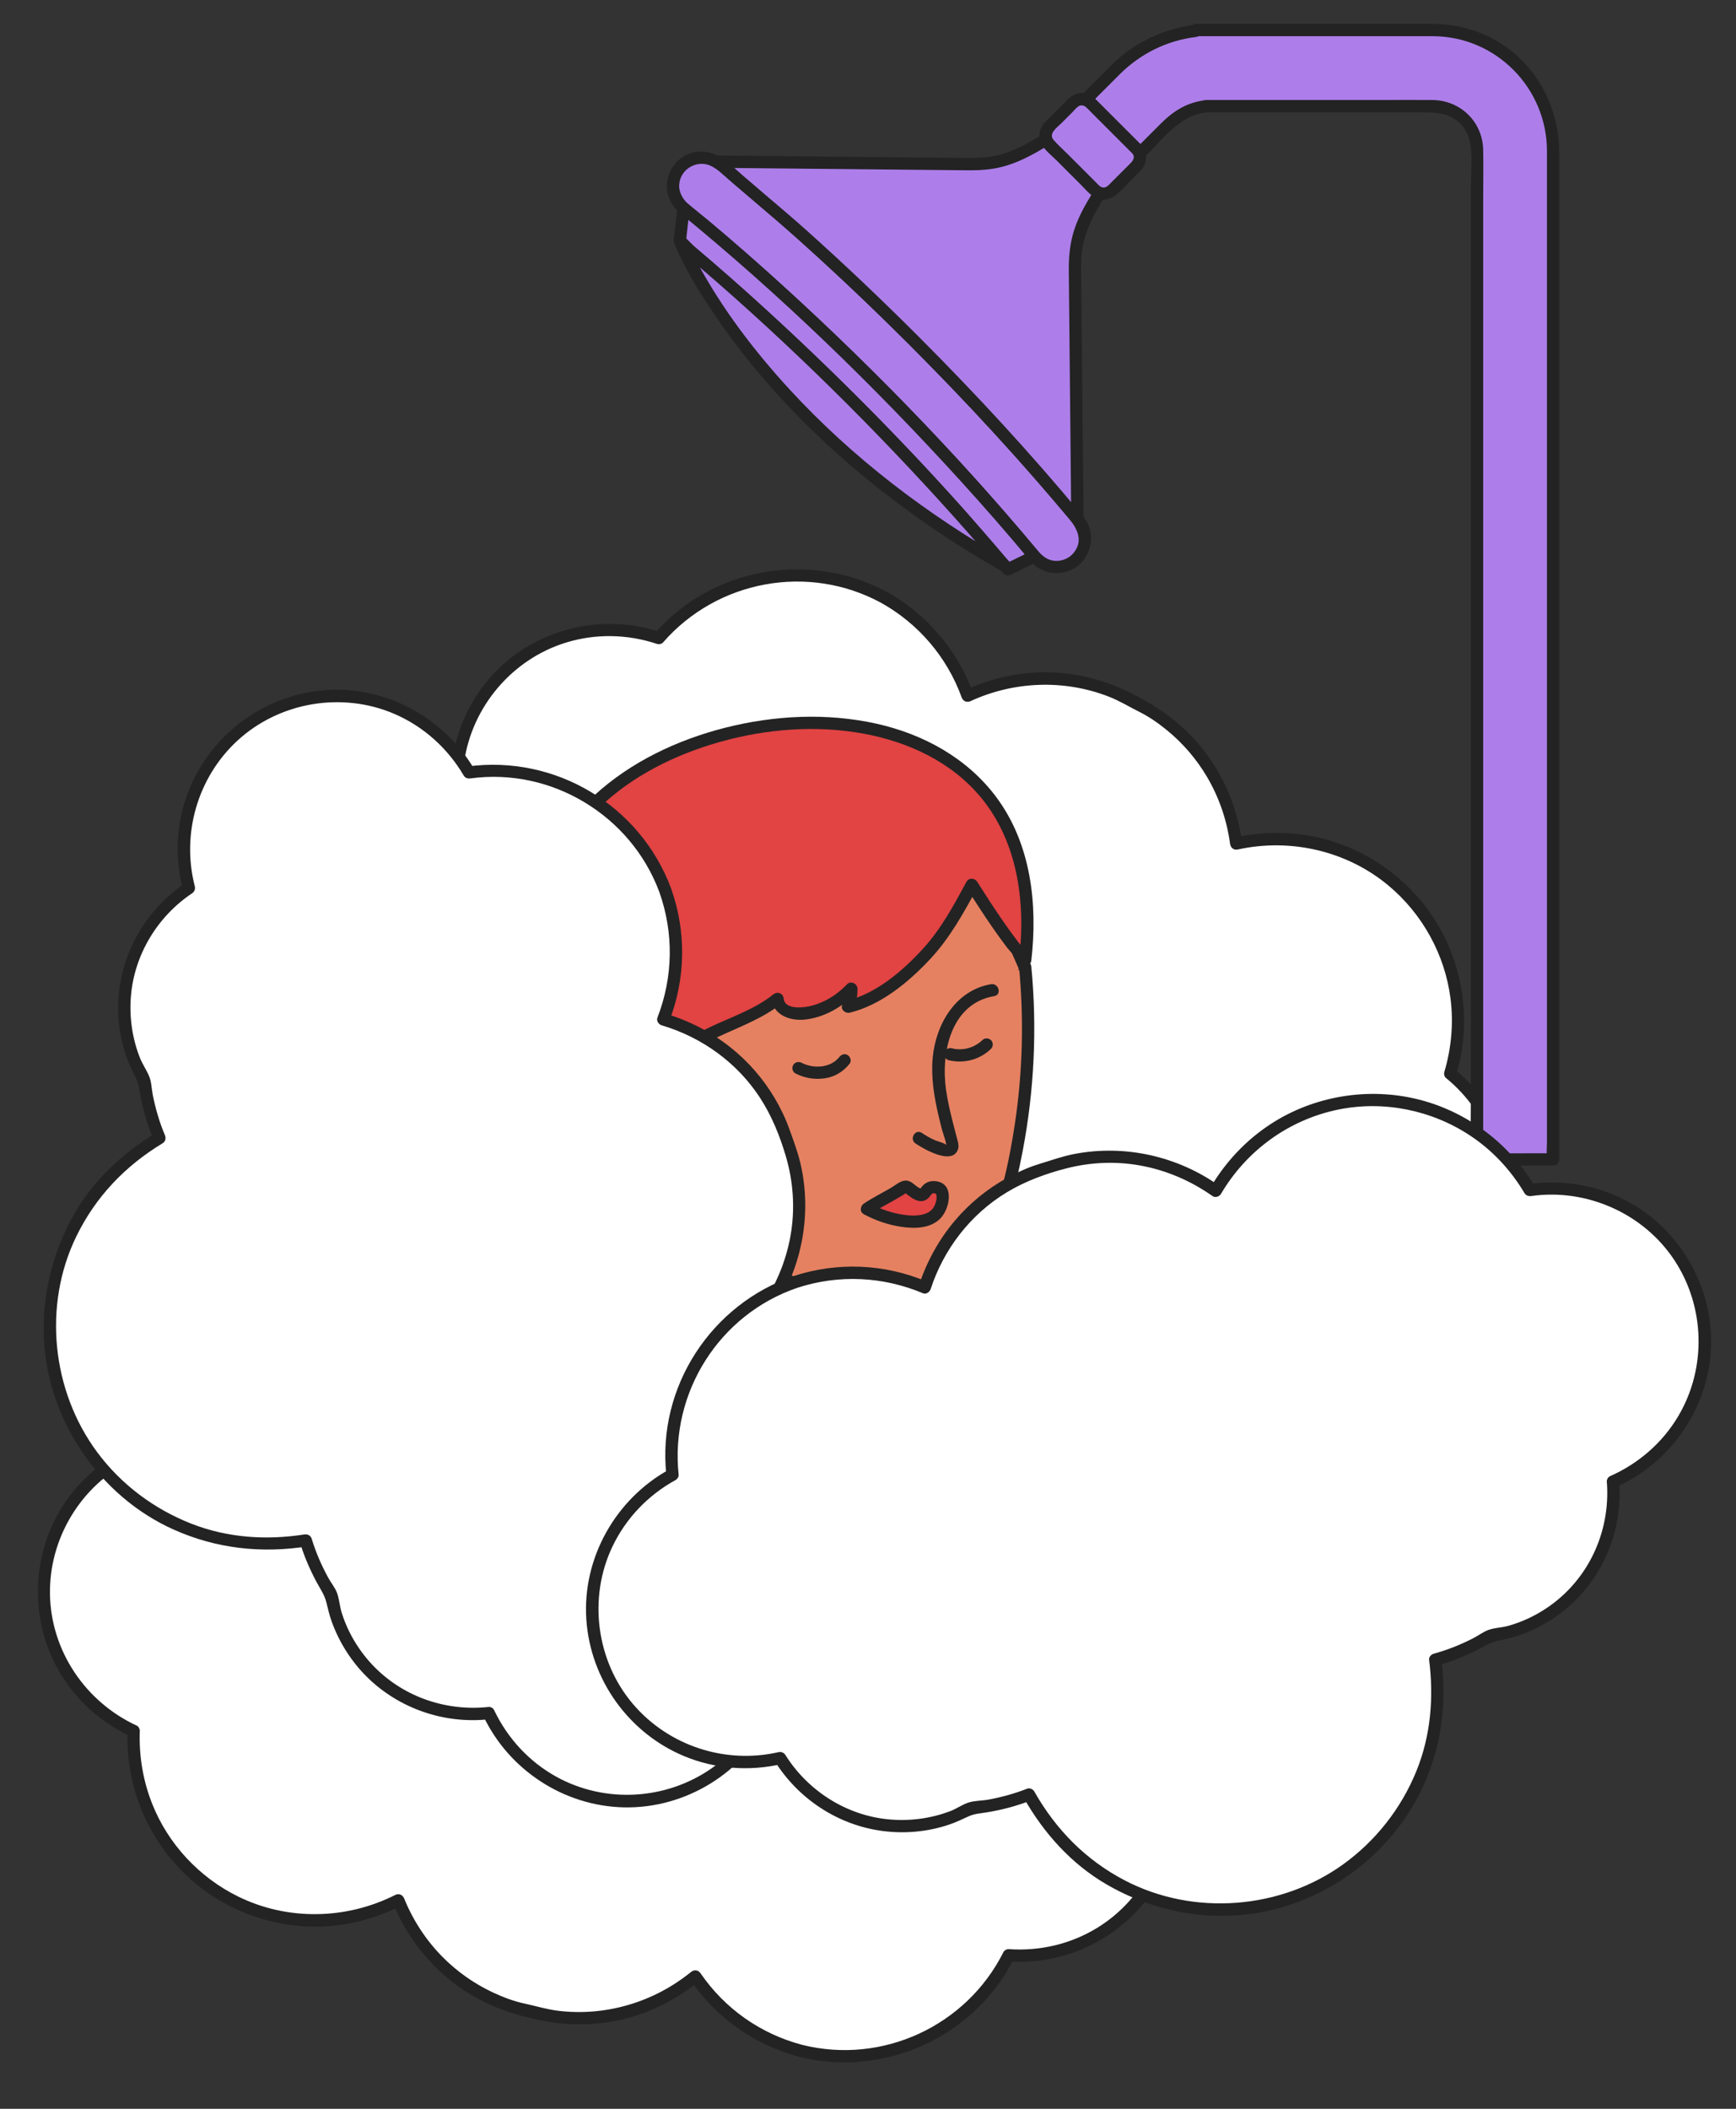 <?xml version="1.0" encoding="UTF-8"?>
<svg xmlns="http://www.w3.org/2000/svg" id="Calque_34" data-name="Calque 34" viewBox="0 0 280 340">
  <rect x="0" y="0" width="280" height="340" fill="#333333" stroke="none"/>
  <defs>
    <style>
      .cls-1 {
        fill: #e58161;
      }

      .cls-2 {
        fill: #fff;
      }

      .cls-3 {
        fill: #ad7eea;
      }

      .cls-4 {
        fill: #e24343;
      }

      .cls-5 {
        fill: #232323;
      }
    </style>
  </defs>
  <g>
    <path class="cls-2" d="m142.608,96.327c6.538,3.596,11.131,9.33,13.456,15.846,8.196-3.834,18.033-3.86,26.57.836.309.17.578.379.877.558.312.158.634.273.942.443,8.537,4.696,13.782,13.018,14.931,21.992,6.748-1.524,14.05-.715,20.588,2.882,12.369,6.804,17.885,21.216,13.943,34.206,9.162,7.361,12.017,20.437,6.157,31.09-6.207,11.284-19.945,15.78-31.516,10.694-7.024,7.76-18.68,10.005-28.25,4.741-1.239-.682-2.365-1.483-3.423-2.344-2.64-.777-5.239-1.828-7.749-3.209-.389-.214-.742-.466-1.121-.692-.268.339-.565.645-.844.972-.293.341-.581.687-.884,1.016-.442.477-.903.927-1.368,1.375-.318.307-.626.623-.952.916-.498.447-1.019.86-1.539,1.274-.319.254-.625.524-.95.765-.639.474-1.302.908-1.968,1.335-.23.147-.446.314-.679.456-.892.542-1.806,1.04-2.738,1.5-.366.18-.747.329-1.119.497-.587.264-1.174.534-1.774.766-.432.166-.872.303-1.31.452-.56.192-1.119.385-1.687.548-.459.131-.923.237-1.388.35-.56.136-1.121.27-1.688.379-.474.09-.951.16-1.429.231-.569.085-1.137.162-1.71.219-.48.048-.961.08-1.444.108-.58.033-1.159.052-1.74.057-.479.004-.958-.001-1.439-.017-.591-.02-1.181-.061-1.773-.112-.473-.04-.944-.081-1.417-.141-.606-.077-1.211-.181-1.815-.291-.454-.083-.908-.158-1.36-.259-.633-.141-1.261-.318-1.89-.494-.42-.119-.842-.224-1.26-.359-.694-.225-1.38-.494-2.066-.764-.344-.136-.693-.249-1.035-.398-1.022-.442-2.036-.929-3.033-1.477-.995-.547-1.95-1.143-2.871-1.77-.308-.209-.591-.444-.89-.661-.596-.435-1.19-.869-1.752-1.335-.339-.281-.652-.581-.978-.872-.486-.437-.972-.873-1.429-1.332-.328-.328-.634-.671-.946-1.01-.417-.453-.829-.907-1.218-1.378-.304-.368-.591-.744-.878-1.122-.36-.473-.711-.949-1.044-1.437-.271-.398-.53-.799-.784-1.206-.308-.494-.603-.994-.885-1.501-.236-.424-.465-.847-.683-1.279-.257-.513-.497-1.036-.729-1.561-.197-.443-.393-.883-.571-1.331-.212-.537-.398-1.082-.585-1.629-.153-.453-.312-.901-.447-1.359-.168-.567-.302-1.143-.441-1.719-.108-.45-.23-.895-.32-1.348-.126-.631-.212-1.271-.304-1.909-.058-.405-.136-.805-.179-1.211-.111-1.033-.18-2.072-.198-3.115-.004-.273.019-.546.021-.818.004-.791.015-1.583.073-2.377.029-.404.093-.808.138-1.212.072-.661.142-1.322.252-1.982.072-.433.174-.863.264-1.295.13-.632.263-1.263.429-1.891.115-.432.253-.861.385-1.291.126-.411.227-.826.368-1.234-.393-.199-.795-.362-1.183-.576-2.51-1.381-4.789-3.014-6.859-4.827-1.295-.433-2.574-.955-3.814-1.637-9.571-5.265-13.914-16.311-11.12-26.398-10.489-7.049-14.049-21.06-7.842-32.344,5.86-10.653,18.433-15.242,29.555-11.445,8.86-10.284,23.986-13.341,36.355-6.538Z"></path>
    <path class="cls-5" d="m142.106,97.185c6.037,3.374,10.633,8.748,12.999,15.252.234.644.845.876,1.46.594,6.995-3.213,15.06-3.511,22.247-.724,1.752.68,3.315,1.651,4.983,2.483,1.559.777,3.038,1.814,4.386,2.912,2.603,2.119,4.817,4.694,6.517,7.588,1.927,3.28,3.185,6.942,3.692,10.713.088.656.562,1.11,1.258.958,8.507-1.858,17.56.206,24.28,5.801,5.481,4.563,9.121,11.141,10.025,18.223.508,3.978.143,8.001-.996,11.841-.092.312-.007.752.256.967,7.122,5.81,10.478,15.311,8.208,24.281-2.207,8.72-9.314,15.517-18.102,17.383-4.763,1.011-9.793.486-14.261-1.44-.397-.171-.882-.194-1.204.155-4.644,5.049-11.333,7.765-18.192,7.244-3.507-.266-6.972-1.415-9.94-3.303-.799-.508-1.52-1.248-2.337-1.7-.839-.464-1.963-.637-2.862-.971-2.1-.779-4.107-1.746-6.008-2.93-.345-.215-.93-.172-1.204.155-3.985,4.763-8.926,8.646-14.811,10.774-6.031,2.181-12.491,2.73-18.787,1.461-12.262-2.472-22.54-12.022-25.847-24.101-1.872-6.837-1.53-13.721.609-20.446.124-.389-.076-.939-.457-1.122-1.94-.934-3.762-2.06-5.492-3.344-.846-.628-1.645-1.531-2.55-2.058-.9-.523-2.036-.742-2.982-1.205-3.127-1.531-5.898-3.834-7.962-6.639-4.025-5.471-5.291-12.526-3.533-19.068.121-.451-.088-.87-.457-1.122-7.385-5.04-11.444-14.029-10.184-22.91,1.268-8.944,7.736-16.577,16.361-19.261,4.834-1.504,9.977-1.4,14.771.198.314.105.747-.004.967-.256,8.756-10.034,23.426-12.734,35.151-6.382,1.125.609,2.129-1.106,1.003-1.716-12.468-6.754-28.212-4.019-37.559,6.693l.967-.256c-9.203-3.068-19.628-.67-26.464,6.253-6.913,7.002-9.248,17.688-5.808,26.916,1.896,5.084,5.317,9.381,9.793,12.436l-.457-1.122c-1.872,6.968-.604,14.581,3.632,20.458,2.137,2.965,4.923,5.451,8.152,7.173.967.516,1.975.902,2.983,1.323,1.012.423,1.777,1.199,2.647,1.864,1.886,1.441,3.879,2.712,6.018,3.741l-.457-1.122c-1.988,6.249-2.594,12.872-1.151,19.314,1.479,6.603,4.681,12.641,9.363,17.534,9.053,9.462,23.144,13.102,35.694,9.525,7.252-2.067,13.439-6.376,18.251-12.127l-1.204.155c2.045,1.274,4.224,2.293,6.483,3.13.95.352,1.996.553,2.829,1.124.874.599,1.692,1.249,2.612,1.782,3.167,1.835,6.759,2.903,10.406,3.151,7.282.495,14.492-2.485,19.417-7.84l-1.204.155c8.775,3.783,18.971,2.544,26.474-3.436,7.734-6.164,11.214-16.61,8.824-26.19-1.343-5.381-4.441-10.217-8.734-13.719l.256.967c2.203-7.422,1.511-15.458-1.943-22.39-3.632-7.29-10.268-12.889-18.035-15.321-5.114-1.601-10.555-1.74-15.776-.599l1.258.958c-.969-7.221-4.338-13.97-9.794-18.853-2.812-2.516-6.174-4.534-9.607-6.074-3.827-1.716-7.97-2.649-12.168-2.683-4.587-.037-9.086,1.012-13.245,2.922l1.46.594c-2.543-6.99-7.409-12.805-13.912-16.439-1.117-.625-2.121,1.091-1.003,1.716Z"></path>
  </g>
  <g>
    <path class="cls-1" d="m102.536,180.249c-1.656,1.113-3.997.75-5.594-.446-1.597-1.196-2.562-3.06-3.202-4.95s-1.378-6.018-2.078-7.886l36.006-21.578,29.39-8.176,8.291,18.875-13.816,52.942-8.894,2.707s-6.574,13.424-24.694,8.563c-18.12-4.862-14.133-9.166-14.133-9.166,3.034-6.576,2.283-19.517-1.276-30.884"></path>
    <path class="cls-5" d="m102.034,179.391c-3.579,2.156-6.482-2.099-7.411-5.03-.797-2.516-1.11-5.171-2.004-7.659l-.457,1.122c9.017-5.404,18.033-10.807,27.05-16.211,2.174-1.303,4.348-2.606,6.523-3.909.626-.376,1.253-.751,1.879-1.126.204-.122.831-.404.358-.243,4.505-1.526,9.235-2.569,13.816-3.844,5.178-1.44,10.355-2.881,15.533-4.321l-1.122-.457c2.764,6.292,5.528,12.584,8.291,18.875l-.1-.766c-1.559,5.973-3.118,11.947-4.676,17.92-2.474,9.481-4.948,18.961-7.422,28.442-.572,2.193-1.145,4.386-1.717,6.58l.694-.694c-2.172.661-4.345,1.322-6.517,1.984-1.223.372-2.548.477-3.217,1.627-2.133,3.668-5.834,6.468-9.848,7.749-3.792,1.21-7.85,1.154-11.717.333-4.228-.897-8.72-2.231-12.489-4.402-.878-.506-1.763-1.077-2.432-1.852-.35-.405-.554-.874-.612-1.124.029.127.007-.613-.009-.227.008-.19.096-.452.044-.212.017-.078.089-.168.135-.233-.218.304.001.056.118-.203,1.925-4.245,2.119-9.238,1.924-13.821-.256-6-1.381-11.975-3.155-17.706-.377-1.218-2.296-.698-1.916.528,1.439,4.65,2.449,9.445,2.89,14.295.374,4.111.449,8.382-.441,12.436-.226,1.031-.502,2.33-.947,3.223-.144.288-.339.467-.456.786-.314.861-.17,1.784.249,2.586.822,1.571,2.5,2.643,4.006,3.464,3.415,1.862,7.254,3.031,11,4.007,6.325,1.648,13.242,1.489,18.902-2.074,2.661-1.675,5.301-4.131,6.715-6.997l-.594.457c2.881-.877,5.796-1.679,8.652-2.633,1.181-.395,1.233-1.905,1.513-2.977,1.631-6.249,3.261-12.497,4.892-18.746,1.987-7.613,3.973-15.225,5.96-22.838l1.915-7.338c.281-1.076.665-1.905.204-2.96-2.619-5.989-5.258-11.969-7.887-17.954l-.236-.537c-.173-.395-.735-.564-1.122-.457-9.652,2.685-19.372,5.191-28.97,8.059-.703.21-1.26.579-1.891.957-1.91,1.145-3.82,2.289-5.729,3.433-5.782,3.465-11.565,6.931-17.347,10.396-3.898,2.336-7.797,4.672-11.695,7.009-.353.212-.605.71-.457,1.122,1.176,3.272,1.377,6.838,2.938,9.981,1.69,3.402,5.696,6.123,9.396,3.895,1.094-.659.096-2.378-1.003-1.716h0Z"></path>
  </g>
  <g>
    <path class="cls-1" d="m108.682,186.213c4.385,9.825,12.538,17.912,22.398,22.217,4.215,1.84,8.785,3.015,13.381,2.85,4.596-.165,7.457-2.058,11.015-4.972,5.786-4.738,12.151-27.291,9.872-50.451"></path>
    <path class="cls-5" d="m107.824,186.714c3.084,6.826,7.888,12.784,13.844,17.318,6.402,4.873,14.612,8.558,22.794,8.241,5.729-.222,11.513-3.767,14.455-8.691,3.236-5.416,4.865-11.896,6.037-18.034,1.864-9.758,2.336-19.804,1.388-29.692-.121-1.262-2.109-1.274-1.987,0,.807,8.414.595,16.946-.66,25.306-.96,6.392-2.399,12.955-5.144,18.843-.841,1.804-1.812,3.687-3.236,5.106-2.149,2.143-5.083,4.063-8.046,4.794-3.99.984-8.42.185-12.263-1.048-3.599-1.155-7.013-2.874-10.149-4.978-6.688-4.486-12.005-10.838-15.317-18.17-.526-1.164-2.239-.154-1.716,1.003h0Z"></path>
  </g>
  <path class="cls-5" d="m159.836,158.68c-5.708.977-8.886,6.453-9.398,11.825-.295,3.097.208,6.223.905,9.235.191.827.4,1.65.611,2.472.072.28.797,2.298.637,2.465.226-.237-1.52-.729-1.678-.793-.789-.323-1.526-.76-2.235-1.229-1.07-.707-2.066,1.013-1.003,1.716,1.329.879,5.834,3.54,6.819.997.265-.683-.045-1.45-.217-2.115-.193-.747-.39-1.494-.579-2.242-.442-1.749-.859-3.51-1.112-5.297-.845-5.975.755-13.915,7.778-15.117,1.258-.215.725-2.131-.528-1.916h0Z"></path>
  <path class="cls-5" d="m128.292,173.068c1.481.758,3.123,1.03,4.767.782,1.618-.244,3.012-1.099,4.003-2.389.327-.426.065-1.113-.356-1.359-.512-.3-1.031-.07-1.359.356.078-.101-.041.042-.069.074-.055.063-.112.124-.171.184-.104.107-.214.208-.328.304-.021.018-.19.144-.071.058-.053.038-.107.076-.162.113-.123.082-.249.158-.379.229-.072.039-.145.077-.219.113-.02.009-.244.109-.151.07.078-.032-.095.035-.111.04-.078.028-.155.055-.234.08-.142.045-.286.084-.431.118-.081.019-.162.036-.244.052-.022.004-.273.045-.165.03.091-.013-.1.011-.117.012-.084.008-.167.015-.251.02-.151.009-.303.012-.455.01-.152-.002-.305-.009-.457-.021.007.001-.266-.026-.172-.015.104.013-.149-.023-.171-.027-.302-.053-.601-.125-.894-.218-.162-.052-.324-.109-.481-.174.098.041-.006-.004-.044-.022-.092-.045-.184-.089-.275-.135-.477-.244-1.078-.125-1.359.356-.26.444-.123,1.114.356,1.359h0Z"></path>
  <path class="cls-5" d="m152.994,170.93c2.416.619,5.055-.082,6.843-1.822.373-.363.392-1.046,0-1.405-.401-.368-1.007-.387-1.405,0-.086.083-.172.165-.263.244-.045.039-.091.077-.137.116-.214.179.087-.053-.046.036-.199.133-.392.27-.6.388-.117.066-.236.129-.356.187-.054.026-.108.051-.162.076-.077.035-.103.039-.01.005-.239.088-.476.173-.722.239-.231.062-.465.106-.701.145-.154.025.153-.009-.002-.001-.059.003-.119.012-.178.016-.134.01-.268.017-.402.018-.239.003-.476-.012-.714-.033-.193-.017.071.018-.046-.006-.058-.012-.118-.02-.176-.031-.132-.025-.263-.056-.393-.089-.503-.129-1.102.164-1.222.694-.118.517.155,1.084.694,1.222h0Z"></path>
  <g>
    <path class="cls-4" d="m139.831,194.911c1.474-1.004,4.154-2.313,5.627-3.317.209-.142.44-.291.692-.27.231.019.423.176.6.326,3.13,2.66,1.854-.809,4.356-.172,1.294.329.996,2.153.63,3.08-1.674,4.235-9.029,1.932-11.905.354Z"></path>
    <path class="cls-5" d="m140.333,195.769c1.059-.712,2.192-1.31,3.304-1.932.566-.317,1.132-.634,1.684-.974.199-.123.478-.244.639-.411l.161-.105c-.175-.076-.2-.074-.074.005.072.135.328.269.444.36.711.555,1.612,1.168,2.559.869.323-.102.59-.307.815-.555.12-.132.218-.283.33-.422-.186.232.094-.094.145-.149.152-.165-.121.105-.015.005.034-.032.11-.077.155-.088-.123.029.024.019.066.021.314.015.438.011.498.357.108.617-.193,1.56-.548,2.04-.469.634-1.119.911-1.896,1.076-.808.172-1.768.139-2.636.025-1.965-.258-3.937-.917-5.631-1.837-1.124-.611-2.128,1.104-1.003,1.716,1.852,1.006,3.946,1.718,6.031,2.027,2.136.317,4.687.304,6.315-1.348,1.466-1.487,2.332-5.411-.488-5.969-.944-.187-1.825.044-2.452.791-.082.098-.157.203-.236.304-.121.156.037-.042 0-.001-.038.042-.087.089-.119.136-.112.163.115-.064.004.007-.138.088.193-.055.027-.018.063-.014.177-.061.195-.01-.01-.029-.327-.135-.472-.226-.743-.468-1.321-1.27-2.302-1.099-.774.135-1.498.784-2.17,1.175-1.443.838-2.947,1.584-4.333,2.516-1.056.71-.062,2.432,1.003,1.716Z"></path>
  </g>
  <g>
    <path class="cls-4" d="m87.679,149.926c-3.474-37.823,84.461-52.542,77.67,4.936h0c-3.187-3.787-5.945-8.02-8.598-12.198-3.577,6.622-5.712,10.344-11.565,15.076-2.502,2.023-5.259,3.871-8.397,4.582.385-.916.565-1.919.522-2.912-1.885,2.054-4.461,3.463-7.207,3.943-1.946.341-4.587-.339-4.681-2.312-4.445,3.637-10.423,4.563-15.064,8.219-2.055,1.577-6.202,2.46-7.592,1.36-1.279-1.012-2.435-2.185-3.282-3.578-1.727-2.841-6.705-2.382-7.823-.306,0,0-3.729-14.047-3.983-16.809Z"></path>
    <path class="cls-5" d="m88.672,149.926c-.615-6.977,2.088-13.498,6.838-18.547,5.133-5.455,12.017-9.114,19.113-11.318,7.479-2.323,15.578-3.184,23.346-1.998,7.24,1.106,14.325,4.045,19.364,9.501,5.82,6.301,7.718,14.948,7.348,23.32-.059,1.33-.173,2.655-.326,3.977l1.851-.501c-.482-.902-1.411-1.728-2.033-2.544-.803-1.053-1.577-2.128-2.333-3.216-1.465-2.11-2.855-4.27-4.233-6.438-.386-.607-1.348-.681-1.716,0-2.053,3.797-4.117,7.63-7.052,10.833-3.28,3.58-7.508,7.198-12.316,8.368l1.222,1.222c.396-1.032.57-2.072.558-3.176-.009-.839-1.093-1.339-1.696-.703-1.542,1.626-3.434,2.829-5.604,3.426-1.156.318-4.373.784-4.588-1.092-.102-.893-.995-1.263-1.696-.703-3.178,2.536-7.131,3.737-10.727,5.522-3.088,1.533-5.709,4.338-9.39,4.254-1.76-.04-3.132-1.899-4.041-3.231-.775-1.137-1.597-1.994-2.923-2.467-2.249-.801-5.507-.381-6.834,1.817.605.079,1.211.158,1.816.237-.639-2.408-1.259-4.821-1.863-7.237-.754-3.015-1.778-6.292-2.084-9.308-.128-1.26-2.116-1.273-1.987,0,.327,3.223,1.307,6.44,2.089,9.573.625,2.505,1.267,5.005,1.929,7.5.222.838,1.379.96,1.816.237.62-1.026,2.144-1.26,3.237-1.19,1.617.103,2.434.931,3.318,2.175.922,1.297,2.273,2.944,3.78,3.568,1.203.499,2.643.335,3.886.079,1.464-.301,2.904-.879,4.12-1.752,1.665-1.195,3.36-2.199,5.223-3.06,3.467-1.602,7.025-2.906,10.042-5.314l-1.696-.703c.302,2.635,3.007,3.597,5.378,3.349,3.121-.325,6.075-2.03,8.206-4.278l-1.696-.703c.011.936-.152,1.774-.487,2.648-.285.744.549,1.386,1.222,1.222,5.032-1.225,9.488-4.917,12.963-8.631,3.169-3.386,5.402-7.431,7.593-11.483h-1.716c1.378,2.167,2.768,4.328,4.233,6.438.711,1.024,1.439,2.036,2.192,3.03.666.88,1.661,1.77,2.174,2.73.51.954,1.748.394,1.851-.501,1.051-9.075-.048-18.803-5.639-26.322-4.674-6.286-11.75-10.165-19.311-11.851-8.024-1.789-16.509-1.364-24.448.652-7.692,1.954-15.2,5.492-21.079,10.894-5.353,4.919-9.093,11.565-9.274,18.945-.022.916.013,1.832.093,2.745.111,1.264,2.1,1.276,1.987,0Z"></path>
  </g>
  <g>
    <path class="cls-2" d="m129.119,330.646c-7.228-1.852-13.106-6.26-16.982-11.989-6.981,5.757-16.501,8.235-25.939,5.816-.341-.087-.654-.223-.989-.322-.342-.075-.682-.107-1.023-.194-9.438-2.419-16.593-9.17-19.943-17.574-6.155,3.159-13.428,4.196-20.657,2.344-13.675-3.504-22.611-16.086-22.032-29.648-10.708-4.844-16.733-16.794-13.715-28.572,3.197-12.476,15.38-20.255,27.853-18.216,4.866-9.267,15.594-14.348,26.176-11.636,1.37.351,2.66.846,3.9,1.417,2.75.095,5.529.464,8.304,1.175.43.11.834.267,1.258.391.175-.395.386-.766.575-1.152.199-.403.391-.81.603-1.204.308-.572.644-1.123.982-1.673.231-.377.451-.759.694-1.125.371-.557.773-1.087,1.173-1.618.245-.325.475-.663.729-.978.501-.618,1.035-1.204,1.573-1.783.186-.2.354-.415.544-.611.729-.747,1.49-1.458,2.277-2.135.31-.266.641-.504.96-.76.503-.402,1.004-.81,1.527-1.184.377-.269.769-.51,1.156-.764.495-.326.988-.652,1.497-.952.412-.241.835-.46,1.257-.685.509-.271,1.018-.541,1.54-.788.437-.205.881-.392,1.326-.58.53-.224,1.06-.441,1.601-.638.453-.166.911-.317,1.372-.465.553-.177,1.11-.34,1.671-.489.463-.123.928-.238,1.398-.343.578-.128,1.159-.235,1.745-.334.468-.079.934-.157,1.408-.217.606-.077,1.218-.127,1.831-.171.461-.033.919-.074,1.381-.088.648-.021,1.3-.007,1.954.007.437.011.871.007,1.309.033.729.044,1.46.134,2.191.225.367.046.733.069,1.101.127,1.1.173,2.203.392,3.305.674,1.1.282,2.174.62,3.221.998.351.126.683.282,1.026.418.686.272,1.369.545,2.029.856.398.188.777.4,1.164.601.58.302,1.159.603,1.716.933.4.236.781.492,1.168.742.517.334,1.029.672,1.524,1.031.386.28.758.573,1.13.868.466.368.925.742,1.369,1.132.361.318.713.642,1.06.973.421.401.832.812,1.231,1.233.334.352.662.705.98,1.068.377.433.74.879,1.095,1.329.301.379.6.757.885,1.147.339.467.656.949.973,1.432.261.4.527.795.771,1.205.304.508.578,1.031.855,1.555.217.408.446.809.646,1.226.279.58.522,1.178.77,1.772.157.377.332.746.475,1.128.365.973.691,1.962.969,2.967.072.263.118.533.184.798.193.767.38,1.537.521,2.32.072.399.111.805.169,1.208.096.658.192,1.315.25,1.982.038.438.047.879.068,1.32.032.645.061,1.289.056,1.938-.004.448-.03.897-.051,1.346-.019.43-.014.856-.049,1.287.43.095.86.152,1.29.262,2.775.711,5.389,1.724,7.846,2.964,1.362.097,2.731.283,4.101.634,10.581,2.712,17.542,12.326,17.352,22.791,11.916,4.211,18.857,16.891,15.66,29.367-3.018,11.778-14.049,19.357-25.768,18.454-6.016,12.168-19.901,18.902-33.576,15.397Z"></path>
    <path class="cls-5" d="m129.383,329.688c-6.689-1.762-12.475-5.825-16.389-11.533-.389-.567-1.041-.624-1.56-.201-5.982,4.865-13.768,7.179-21.435,6.239-1.841-.226-3.579-.773-5.378-1.157-1.74-.372-3.466-1.024-5.075-1.775-3.057-1.427-5.841-3.382-8.209-5.786-2.637-2.677-4.724-5.874-6.136-9.355-.249-.615-.836-.908-1.46-.594-7.911,3.988-17.366,4.168-25.345.243-6.274-3.085-11.316-8.493-13.878-15.011-1.465-3.726-2.117-7.682-1.97-11.679.012-.32-.192-.719-.492-.858-8.257-3.809-13.849-12.037-13.997-21.186-.147-9.044,5.007-17.5,13.072-21.566,4.392-2.214,9.442-2.977,14.298-2.219.428.067.899-.041,1.122-.457,3.2-5.978,8.904-10.244,15.583-11.508,3.428-.648,7.038-.443,10.373.583,1.01.31,1.989.909,2.998,1.162.935.235,2.063.124,3.023.224,2.224.231,4.408.67,6.539,1.341.388.122.94-.074,1.122-.457,2.669-5.601,6.487-10.612,11.661-14.127,5.313-3.61,11.412-5.754,17.839-6.096,12.472-.663,24.839,6.027,31.028,16.9,3.51,6.167,4.9,12.907,4.505,19.962-.023.406.323.877.73.958,2.182.434,4.301,1.097,6.356,1.952.902.375,1.845,1.014,2.779,1.274.998.278,2.159.211,3.188.423,3.448.711,6.744,2.278,9.457,4.524,5.207,4.308,8.15,10.777,8.078,17.52-.005.464.317.809.73.958,8.481,3.067,14.726,10.908,15.595,19.926.864,8.963-3.508,17.842-11.206,22.536-4.28,2.61-9.243,3.757-14.233,3.408-.326-.023-.712.201-.858.492-5.978,11.904-19.516,18.169-32.454,14.941-1.241-.31-1.77,1.606-.528,1.916,13.757,3.432,28.32-3.153,34.698-15.854l-.858.492c9.578.67,18.976-4.155,23.912-12.418,5.072-8.49,4.742-19.493-.87-27.641-3.106-4.509-7.53-7.856-12.67-9.714l.73.958c.076-7.168-3.025-14.184-8.53-18.815-2.769-2.329-6.041-4.042-9.552-4.934-1.143-.291-2.294-.418-3.456-.591-1.079-.16-2.015-.724-3.019-1.147-2.188-.923-4.431-1.658-6.761-2.122l.73.958c.367-6.546-.703-13.103-3.706-18.98-3.053-5.974-7.585-10.92-13.245-14.516-11.188-7.108-26.238-7.12-37.518-.212-6.32,3.87-11.089,9.398-14.267,16.066l1.122-.457c-2.302-.725-4.668-1.165-7.068-1.412-1.044-.108-2.106-.055-3.091-.421-1.1-.409-2.162-.854-3.303-1.148-3.492-.902-7.167-.992-10.703-.295-7.074,1.395-13.204,6.052-16.595,12.388l1.122-.457c-9.534-1.488-19.17,2.353-24.927,10.138-5.862,7.927-6.52,18.89-1.778,27.506,2.647,4.809,6.821,8.663,11.801,10.96l-.492-.858c-.278,7.601,2.306,15.087,7.22,20.895,5.282,6.243,13.064,10.094,21.217,10.606,5.458.343,10.877-.884,15.746-3.339l-1.46-.594c2.724,6.714,7.647,12.386,14.099,15.756,3.421,1.787,7.287,2.935,11.086,3.561,4.014.661,8.124.532,12.082-.422,4.524-1.091,8.687-3.253,12.288-6.182l-1.56-.201c4.206,6.135,10.373,10.548,17.576,12.446,1.238.326,1.766-1.59.528-1.916Z"></path>
  </g>
  <g>
    <path class="cls-2" d="m107.306,143.569c2.55,7.012,2.228,14.352-.315,20.786,8.692,2.514,16.11,8.976,19.439,18.132.12.331.185.666.292.998.131.324.297.624.417.954,3.329,9.156,1.793,18.873-3.255,26.382,6.081,3.299,11.041,8.718,13.591,15.731,4.824,13.267-.521,27.744-12.043,34.919,2.044,11.574-4.422,23.292-15.849,27.446-12.104,4.401-25.401-1.267-30.756-12.715-10.396,1.212-20.645-4.778-24.377-15.043-.483-1.329-.802-2.673-1.031-4.019-1.474-2.324-2.737-4.826-3.716-7.519-.152-.417-.251-.839-.387-1.259-.425.078-.85.113-1.276.175-.445.063-.889.135-1.335.182-.646.068-1.29.102-1.935.134-.441.022-.881.056-1.32.062-.669.008-1.333-.025-1.998-.055-.407-.019-.815-.018-1.219-.05-.793-.064-1.578-.175-2.36-.292-.27-.041-.542-.058-.811-.104-1.028-.18-2.044-.407-3.048-.675-.394-.106-.778-.245-1.169-.364-.616-.188-1.235-.372-1.839-.592-.435-.159-.856-.347-1.283-.523-.548-.225-1.096-.448-1.631-.699-.432-.204-.851-.43-1.275-.651-.511-.267-1.021-.535-1.519-.827-.415-.245-.821-.506-1.227-.767-.484-.311-.962-.627-1.431-.962-.392-.28-.776-.573-1.158-.87-.458-.357-.906-.725-1.347-1.104-.363-.313-.72-.632-1.072-.961-.431-.405-.848-.824-1.26-1.252-.329-.342-.657-.682-.974-1.04-.405-.457-.792-.934-1.174-1.415-.287-.362-.579-.717-.853-1.091-.383-.523-.74-1.069-1.096-1.617-.238-.367-.486-.723-.711-1.1-.374-.626-.713-1.281-1.05-1.936-.169-.329-.357-.644-.516-.981-.478-1.006-.919-2.04-1.308-3.109-.388-1.068-.714-2.145-.994-3.223-.094-.361-.152-.723-.234-1.083-.162-.72-.323-1.438-.438-2.159-.07-.435-.108-.867-.161-1.3-.078-.649-.156-1.297-.198-1.943-.031-.463-.035-.923-.046-1.383-.016-.615-.026-1.229-.009-1.84.013-.477.046-.949.079-1.422.041-.593.091-1.182.162-1.769.059-.477.128-.951.205-1.424.093-.575.201-1.145.323-1.712.102-.474.208-.944.329-1.412.145-.556.308-1.107.48-1.654.143-.463.286-.923.448-1.377.194-.544.413-1.077.633-1.611.183-.441.359-.884.559-1.317.248-.537.525-1.059.801-1.583.215-.41.417-.825.648-1.225.321-.558.678-1.095,1.029-1.636.223-.342.428-.695.663-1.029.597-.85,1.23-1.678,1.903-2.474.177-.208.374-.398.555-.602.524-.592,1.055-1.181,1.621-1.74.288-.285.602-.546.902-.821.489-.45.978-.901,1.496-1.325.34-.278.699-.534,1.051-.8.514-.39,1.03-.777,1.569-1.14.371-.25.757-.481,1.14-.718.366-.226.715-.472,1.09-.686-.165-.408-.36-.796-.511-1.213-.979-2.692-1.618-5.422-1.98-8.15-.689-1.179-1.308-2.414-1.791-3.744-3.732-10.266.277-21.438,9.024-27.186-3.248-12.213,3.304-25.1,15.407-29.5,11.426-4.154,23.909.675,29.776,10.859,13.441-1.901,26.835,5.763,31.658,19.03Z"></path>
    <path class="cls-5" d="m106.348,143.833c2.352,6.633,2.222,13.699-.315,20.257-.196.508.22,1.082.694,1.222,6.444,1.906,12.141,5.995,15.829,11.64,1.917,2.934,3.266,6.274,4.238,9.63,1.106,3.817,1.415,7.873.844,11.81-.62,4.281-2.227,8.326-4.611,11.926-.291.44-.094,1.111.356,1.359,7.116,3.917,12.295,10.601,14.145,18.534,1.7,7.288.352,15.074-3.607,21.413-2.274,3.642-5.363,6.698-8.99,8.988-.406.256-.533.669-.457,1.122,1.502,8.878-2.267,18.173-9.673,23.354-7.355,5.146-17.188,5.724-25.057,1.381-4.425-2.442-7.889-6.218-10.059-10.77-.135-.284-.542-.526-.858-.492-6.74.733-13.527-1.526-18.338-6.346-2.46-2.465-4.342-5.528-5.38-8.856-.316-1.013-.383-2.141-.732-3.13-.306-.867-.987-1.681-1.431-2.493-1.099-2.009-2.008-4.093-2.672-6.285-.169-.557-.678-.779-1.222-.694-6.128.957-12.404.534-18.211-1.748-6.013-2.362-11.327-6.335-15.179-11.537-7.324-9.89-8.768-23.655-3.356-34.767,3.108-6.381,7.865-11.364,13.919-15.022.501-.303.57-.858.356-1.359-.876-2.054-1.49-4.212-1.934-6.398-.192-.946-.205-2.077-.557-2.964-.417-1.05-1.105-2.002-1.525-3.067-1.24-3.142-1.724-6.554-1.45-9.916.546-6.703,4.281-12.864,9.851-16.587.374-.25.572-.676.457-1.122-2.184-8.454.432-17.565,6.867-23.5,6.757-6.232,16.863-7.948,25.304-4.321,4.708,2.023,8.611,5.532,11.197,9.945.247.422.676.517,1.122.457,13.068-1.767,25.864,5.998,30.436,18.336.441,1.189,2.362.675,1.916-.528-4.987-13.456-18.669-21.646-32.881-19.724l1.122.457c-4.997-8.528-14.675-13.683-24.57-12.727-9.731.94-18.171,7.388-21.643,16.52-1.894,4.981-2.115,10.467-.786,15.614l.457-1.122c-5.995,4.008-9.956,10.415-10.766,17.593-.406,3.595.043,7.318,1.286,10.716.404,1.105.945,2.125,1.443,3.186.489,1.042.577,2.161.805,3.284.48,2.367,1.188,4.653,2.135,6.873l.356-1.359c-5.597,3.383-10.447,7.944-13.597,13.732-3.24,5.954-4.832,12.583-4.546,19.363.555,13.145,8.895,25.51,20.916,30.893,6.888,3.084,14.155,3.879,21.584,2.719l-1.222-.694c.67,2.21,1.578,4.334,2.664,6.373.587,1.101,1.3,2.086,1.606,3.301.265,1.053.494,2.097.864,3.122,1.236,3.42,3.231,6.554,5.841,9.09,5.142,4.997,12.376,7.457,19.495,6.683l-.858-.492c4.141,8.69,12.987,14.469,22.627,14.692,9.888.229,19.318-5.516,23.613-14.428,2.369-4.917,3.089-10.388,2.18-15.76l-.457,1.122c6.839-4.318,11.812-11.229,13.574-19.144,1.806-8.111.169-16.846-4.552-23.702-2.728-3.963-6.359-7.202-10.57-9.52l.356,1.359c4.582-6.919,6.24-15.476,4.401-23.588-.443-1.952-1.152-3.814-1.823-5.691-.619-1.732-1.43-3.413-2.366-4.995-1.862-3.144-4.305-5.946-7.17-8.214-3.132-2.479-6.701-4.305-10.53-5.437l.694,1.222c2.649-6.85,2.77-14.39.315-21.314-.424-1.197-2.345-.681-1.916.528Z"></path>
  </g>
  <g>
    <g>
      <path class="cls-3" d="m173.659,90.076c1.668-1.668,1.792-4.331.29-6.15-7.467-9.043-16.476-18.946-26.525-28.995-10.957-10.957-21.739-20.675-31.422-28.509-1.819-1.471-4.455-1.331-6.109.323h0c-1.918,1.918-1.753,5.071.35,6.784,9.49,7.727,20.001,17.228,30.678,27.905,9.807,9.807,18.622,19.474,25.981,28.338,1.719,2.071,4.848,2.214,6.751.31l.006-.006Z"></path>
      <path class="cls-5" d="m174.362,90.779c1.792-1.942,2.191-4.819.669-7.06-1.753-2.58-4.074-4.912-6.118-7.263-4.521-5.2-9.181-10.277-13.95-15.249-9.831-10.248-20.108-20.09-30.886-29.339-2.425-2.081-4.853-4.181-7.372-6.148-2.009-1.568-4.761-1.763-6.861-.226-1.878,1.374-2.734,3.867-2.044,6.103.371,1.204,1.102,2.099,2.054,2.891,1.27,1.056,2.55,2.099,3.814,3.163,10.713,9.021,20.914,18.655,30.692,28.679,5.504,5.642,10.87,11.421,16.055,17.358,1.179,1.349,2.348,2.707,3.507,4.073,1.012,1.194,1.945,2.65,3.218,3.582,2.187,1.601,5.306,1.354,7.223-.563.905-.905-.499-2.311-1.405-1.405-.758.758-1.839,1.153-2.909,1.04-1.425-.15-2.242-1.106-3.104-2.138-1.873-2.242-3.775-4.459-5.702-6.655-4.051-4.615-8.21-9.136-12.456-13.572-8.945-9.344-18.265-18.343-27.986-26.879-2.207-1.938-4.436-3.851-6.69-5.734-1.764-1.474-4.75-3.047-4.556-5.71.19-2.596,3.081-4.125,5.347-2.859,1.17.653,2.21,1.729,3.24,2.582,1.135.94,2.264,1.889,3.386,2.844,9.722,8.271,19.022,17.04,27.972,26.139,4.952,5.035,9.794,10.18,14.5,15.446,2.227,2.492,4.423,5.011,6.582,7.561,1.87,2.209,5.042,5.046,2.377,7.933-.866.939.535,2.347,1.405,1.405Z"></path>
    </g>
    <g>
      <path class="cls-3" d="m147.424,54.931c9.973,9.973,18.919,19.8,26.352,28.787l-.401-40.706c-.034-3.468.91-6.876,2.725-9.832l1.216-1.98-4.221-4.221-.228-.228-4.221-4.221-1.98,1.216c-2.956,1.815-6.363,2.76-9.832,2.725l-41.013-.404,2.051,1.881c9.192,7.556,19.296,16.727,29.552,26.984Z"></path>
      <path class="cls-5" d="m146.721,55.633c9.196,9.206,18.051,18.764,26.352,28.787.564.681,1.704.108,1.696-.703-.056-5.708-.113-11.417-.169-17.126-.073-7.434-.146-14.869-.22-22.303-.011-1.147-.034-2.29.092-3.434.379-3.43,1.934-6.277,3.7-9.153.23-.374.151-.897-.155-1.204-2.89-2.89-5.781-5.781-8.671-8.671-.306-.306-.83-.385-1.204-.155-2.39,1.467-4.723,2.827-7.508,3.427-1.485.32-2.982.387-4.492.372l-8.252-.081c-8.507-.084-17.014-.168-25.521-.251-2.183-.021-4.366-.043-6.549-.065-.836-.008-1.343,1.108-.703,1.696,4.413,4.048,9.106,7.785,13.571,11.78,6.172,5.522,12.174,11.232,18.032,17.085.906.905,2.312-.5,1.405-1.405-5.859-5.853-11.861-11.563-18.032-17.085-4.465-3.995-9.158-7.732-13.571-11.78l-.703,1.696c5.883.058,11.767.116,17.651.174,7.454.073,14.908.147,22.362.22,1.433.014,2.851-.019,4.274-.243,3.362-.528,6.188-2.073,9.039-3.824l-1.204-.155c2.89,2.89,5.781,5.781,8.671,8.671l-.155-1.204c-1.438,2.342-2.803,4.657-3.482,7.356-.447,1.779-.606,3.597-.59,5.426.022,2.602.051,5.204.077,7.806.085,8.612.17,17.224.255,25.836.022,2.199.043,4.397.065,6.596l1.696-.703c-8.302-10.023-17.156-19.581-26.352-28.787-.905-.906-2.311.499-1.405,1.405Z"></path>
    </g>
    <g>
      <path class="cls-3" d="m111.133,40.317c8.349,7.034,17.354,15.3,26.479,24.425,9.127,9.127,17.394,18.132,24.429,26.483l.557.557,4.243-2.083c-7.347-8.844-16.141-18.485-25.921-28.265-10.677-10.677-21.188-20.178-30.678-27.905l-.583,5.315,1.473,1.473Z"></path>
      <path class="cls-5" d="m110.43,41.02c14.948,12.609,28.997,26.342,42.112,40.844,1.744,1.929,3.471,3.874,5.177,5.837,1.384,1.592,2.684,3.293,4.176,4.784.33.33.804.352,1.204.155,1.414-.694,2.829-1.389,4.243-2.083.622-.305.579-1.107.201-1.56-13.494-16.223-28.343-31.393-44.07-45.456-4.097-3.663-8.269-7.242-12.528-10.715-.699-.57-1.599-.181-1.696.703-.162,1.479-.325,2.958-.487,4.437-.068.617-.198,1.06.207,1.593.405.533.987.987,1.461,1.461.905.905,2.311-.499,1.405-1.405l-1.473-1.473.291.703c.194-1.772.389-3.543.583-5.315l-1.696.703c16.244,13.244,31.388,27.917,45.487,43.414,3.795,4.172,7.505,8.42,11.112,12.756l.201-1.56c-1.414.694-2.829,1.389-4.243,2.083l1.204.155c-2.89-2.89-5.408-6.227-8.139-9.274-3.272-3.65-6.609-7.241-10.002-10.778-6.959-7.255-14.148-14.294-21.567-21.078-3.851-3.521-7.768-6.97-11.757-10.335-.972-.82-2.384.579-1.405,1.405Z"></path>
    </g>
    <g>
      <rect class="cls-3" x="171.522" y="16.393" width="9.459" height="14.427" rx="1.987" ry="1.987" transform="translate(34.931 131.543) rotate(-45)"></rect>
      <path class="cls-5" d="m183.994,23.255c-2.079-2.079-4.157-4.157-6.236-6.236-1.091-1.091-2.154-2.345-3.906-1.956-.822.182-1.378.715-1.946,1.283-.632.632-1.265,1.265-1.897,1.897-.482.482-.981.951-1.448,1.448-.873.929-1.191,2.219-.643,3.408.487,1.058,1.675,1.942,2.479,2.745,1.319,1.319,2.638,2.638,3.957,3.957.909.909,1.855,2.172,3.2,2.375,2.09.315,3.586-1.852,4.893-3.159.51-.51,1.043-1.005,1.534-1.534,1.149-1.237,1.139-2.983.013-4.229-.859-.951-2.261.458-1.405,1.405.532.588.227,1.178-.243,1.648l-1.499,1.499c-.551.551-1.103,1.103-1.654,1.654-.363.363-.722.836-1.3.772-.396-.044-.644-.347-.905-.608l-1.229-1.229c-1.169-1.169-2.337-2.337-3.506-3.506-.763-.763-1.587-1.496-2.303-2.303-.931-1.049.587-2.063,1.273-2.749l1.707-1.707c.309-.309.613-.707.973-.962.946-.668,1.864.668,2.449,1.254,2.079,2.079,4.157,4.157,6.236,6.236.905.905,2.311-.499,1.405-1.405Z"></path>
    </g>
    <g>
      <path class="cls-3" d="m231.217,4.841h-38.344v.134c-4.835.54-9.369,2.697-12.816,6.144l-4.81,4.81,8.69,8.69,4.81-4.81c1.534-1.534,3.568-2.479,5.729-2.662l-.003-.033h36.743c3.867,0,7.013,3.146,7.013,7.013v162.819l12.273-.009V24.127c0-10.634-8.652-19.286-19.286-19.286Z"></path>
      <path class="cls-5" d="m231.217,3.847h-38.344c-.537,0-.994.455-.994.994v.134l.994-.994c-5.127.621-9.838,2.807-13.527,6.444-1.612,1.589-3.201,3.201-4.802,4.801-.379.379-.38,1.025,0,1.405,2.897,2.897,5.793,5.793,8.69,8.69.379.379,1.025.38,1.405,0,2.792-2.792,5.645-6.732,9.837-7.181.5-.053,1.041-.413.994-.994l-.003-.033-.994.994h33.343c3.229,0,6.672-.3,8.597,2.984,1.394,2.377.823,6.22.823,8.863v146.786c0,3.259-.061,6.525,0,9.784.003.141,0,.281,0,.422,0,.537.455.994.994.994,4.091-.003,8.182-.006,12.273-.009.537-0.0.994-.455.994-.994V24.689c0-8.154-4.477-15.746-12.052-19.089-2.604-1.149-5.384-1.727-8.229-1.752-1.279-.011-1.28,1.976,0,1.987,10.118.09,18.263,8.374,18.293,18.466.007,2.288,0,4.576,0,6.864v132.5c0,5.169,0,10.338,0,15.507v4.891c0,.829-.096,1.723,0,2.547.012.106,0,.22,0,.327l.994-.994c-4.091.003-8.182.006-12.273.009l.994.994V32.241c0-2.682.05-5.37,0-8.052-.085-4.586-3.694-8.038-8.248-8.068-2.899-.019-5.8,0-8.699,0h-27.803c-.505,0-1.037.456-.994.994l.003.033.994-.994c-3.003.321-5.206,1.727-7.285,3.805-1.319,1.319-2.638,2.638-3.957,3.957h1.405c-2.897-2.897-5.793-5.793-8.69-8.69v1.405c1.56-1.56,3.116-3.127,4.682-4.681,3.32-3.297,7.586-5.417,12.242-5.981.534-.065.994-.403.994-.994v-.134l-.994.994h38.344c1.279,0,1.281-1.987,0-1.987Z"></path>
    </g>
    <g>
      <path class="cls-3" d="m111.133,40.317l-1.473-1.473s11.664,29.234,52.381,52.381c-7.035-8.35-15.302-17.356-24.429-26.483-9.126-9.126-18.13-17.391-26.479-24.425Z"></path>
      <path class="cls-5" d="m111.835,39.614l-1.473-1.473c-.654-.654-2.045.006-1.661.967,1.627,4.064,4.032,7.888,6.467,11.501,6.479,9.612,14.517,18.157,23.393,25.587,7.154,5.989,14.877,11.267,22.978,15.887,1.022.583,1.912-.722,1.204-1.56-12.218-14.485-25.495-28.114-39.491-40.883-3.742-3.414-7.546-6.759-11.417-10.024-.972-.82-2.384.579-1.405,1.405,14.484,12.217,28.113,25.494,40.882,39.489,3.414,3.742,6.76,7.546,10.026,11.419l1.204-1.56c-12.974-7.4-24.998-16.517-35.132-27.521-5.752-6.247-10.976-13.105-14.997-20.603-.499-.931-.98-1.873-1.424-2.832-.115-.249-.208-.523-.343-.762-.138-.244.087.22-.029-.069l-1.661.967c.491.491.982.982,1.473,1.473.905.905,2.311-.499,1.405-1.405Z"></path>
    </g>
  </g>
  <g>
    <path class="cls-2" d="m128.385,206.657c7.082-2.35,14.409-1.821,20.768.903,2.759-8.617,9.428-15.849,18.675-18.918.334-.111.671-.166,1.006-.264.328-.122.632-.279.965-.39,9.247-3.069,18.916-1.258,26.279,4,3.47-5.986,9.026-10.79,16.109-13.141,13.398-4.446,27.718,1.305,34.565,13.026,11.627-1.716,23.157,5.079,26.987,16.619,4.056,12.223-1.985,25.355-13.58,30.384.917,10.427-5.36,20.502-15.727,23.942-1.343.446-2.695.726-4.046.917-2.365,1.407-4.902,2.6-7.621,3.502-.421.14-.846.227-1.269.352.066.427.089.853.139,1.28.051.447.109.893.144,1.339.05.648.066,1.292.079,1.938.009.442.031.882.025,1.321-.011.669-.062,1.332-.112,1.995-.03.406-.041.815-.085,1.217-.087.791-.22,1.572-.359,2.351-.048.269-.073.541-.127.808-.209,1.022-.465,2.032-.761,3.027-.117.391-.267.771-.397,1.158-.205.61-.406,1.224-.644,1.821-.172.43-.371.845-.559,1.268-.24.541-.478,1.083-.745,1.61-.216.426-.454.838-.687,1.256-.281.503-.564,1.006-.87,1.495-.256.408-.529.806-.802,1.205-.325.475-.654.944-1.002,1.403-.291.384-.595.759-.902,1.133-.37.448-.75.886-1.142,1.315-.323.354-.652.702-.991,1.044-.417.42-.848.825-1.287,1.224-.351.319-.701.637-1.067.944-.469.392-.956.765-1.447,1.134-.37.277-.733.559-1.114.822-.533.368-1.09.709-1.647,1.05-.373.227-.736.465-1.119.68-.637.357-1.301.676-1.965.995-.334.16-.654.338-.995.488-1.019.45-2.065.861-3.145,1.22-1.078.358-2.164.653-3.249.902-.363.084-.727.132-1.09.203-.724.142-1.446.282-2.17.377-.437.057-.87.084-1.304.124-.651.06-1.301.119-1.948.143-.464.018-.923.009-1.383.007-.616-.002-1.229-.009-1.839-.043-.476-.027-.947-.073-1.419-.119-.591-.058-1.179-.124-1.764-.212-.476-.072-.947-.154-1.417-.245-.572-.11-1.139-.233-1.702-.371-.471-.115-.938-.235-1.402-.368-.551-.16-1.097-.339-1.64-.526-.459-.156-.914-.312-1.364-.486-.538-.209-1.065-.444-1.592-.678-.436-.196-.874-.384-1.3-.596-.53-.263-1.044-.555-1.56-.845-.403-.226-.812-.44-1.206-.682-.548-.336-1.076-.709-1.606-1.075-.336-.233-.683-.448-1.01-.692-.833-.621-1.642-1.277-2.419-1.972-.203-.182-.387-.385-.586-.572-.577-.541-1.151-1.088-1.693-1.67-.276-.296-.529-.617-.795-.925-.436-.502-.873-1.003-1.282-1.532-.269-.348-.514-.714-.77-1.074-.375-.525-.748-1.051-1.095-1.6-.239-.378-.46-.771-.685-1.159-.216-.372-.451-.728-.655-1.109-.413.153-.805.337-1.227.477-2.719.902-5.466,1.464-8.203,1.749-1.198.655-2.45,1.239-3.793,1.685-10.367,3.441-21.422-.883-26.92-9.789-12.3,2.901-24.996-4.013-29.053-16.236-3.829-11.539,1.351-23.88,11.697-29.457-1.52-13.489,6.52-26.661,19.918-31.107Z"></path>
    <path class="cls-5" d="m128.649,207.615c6.696-2.163,13.759-1.817,20.24.903.512.215,1.073-.237,1.222-.694,2.11-6.454,6.436-12.05,12.257-15.576,2.99-1.811,6.39-3.057,9.77-3.909,3.79-.955,7.791-1.126,11.643-.448,4.267.751,8.256,2.464,11.794,4.954.44.31,1.105.076,1.359-.356,4.118-7.004,10.961-11.974,18.939-13.598,7.334-1.493,15.079.099,21.299,4.233,3.576,2.377,6.534,5.561,8.719,9.25.248.419.675.519,1.122.457,8.924-1.251,18.093,2.819,23.058,10.361,4.939,7.503,5.205,17.345.644,25.086-2.565,4.352-6.452,7.702-11.06,9.74-.292.129-.517.546-.492.858.541,6.742-1.911,13.428-6.837,18.099-2.542,2.41-5.681,4.213-9.057,5.158-1.005.281-2.178.305-3.15.644-.876.305-1.697.941-2.529,1.367-2.039,1.043-4.152,1.885-6.361,2.487-.377.103-.783.534-.73.958.776,6.102.276,12.257-2.062,17.992-2.441,5.986-6.538,11.21-11.781,14.991-10.125,7.302-24.13,8.389-35.224,2.611-6.294-3.278-11.129-8.198-14.612-14.348-.197-.348-.723-.614-1.122-.457-2.019.794-4.101,1.367-6.234,1.764-1.025.191-2.201.166-3.195.462-.987.294-1.941.992-2.911,1.368-3.239,1.255-6.763,1.695-10.214,1.343-6.756-.691-12.87-4.636-16.465-10.358-.244-.388-.68-.558-1.122-.457-8.605,1.964-17.718-1.024-23.454-7.748-5.947-6.97-7.27-17.169-3.311-25.427,2.188-4.563,5.744-8.271,10.175-10.701.28-.154.527-.527.492-.858-1.41-13.234,6.551-25.869,19.189-30.149,1.205-.408.688-2.328-.528-1.916-13.415,4.544-22.154,17.928-20.648,32.066l.492-.858c-8.669,4.755-14.068,14.303-13.393,24.214.66,9.684,6.835,18.307,15.798,22.027,4.979,2.067,10.47,2.465,15.716,1.267l-1.122-.457c3.822,6.083,10.156,10.27,17.295,11.235,3.596.486,7.301.162,10.747-.99,1.114-.372,2.16-.866,3.223-1.359.913-.424,1.865-.469,2.852-.628,2.446-.395,4.842-1.016,7.147-1.923l-1.122-.457c3.225,5.694,7.656,10.655,13.352,13.97,5.849,3.405,12.455,5.188,19.23,5.077,13.086-.212,25.352-8.018,31.263-19.661,3.418-6.732,4.486-14.184,3.537-21.636l-.73.958c2.229-.607,4.374-1.462,6.443-2.49,1.12-.556,2.12-1.238,3.348-1.505,1.061-.231,2.111-.435,3.145-.776,3.472-1.144,6.671-3.08,9.286-5.635,5.114-4.998,7.742-12.15,7.171-19.265l-.492.858c8.811-3.897,14.806-12.588,15.302-22.216.508-9.882-4.996-19.456-13.779-23.998-4.851-2.509-10.302-3.36-15.695-2.604l1.122.457c-4.123-6.959-10.907-12.109-18.765-14.094-8.057-2.035-16.836-.621-23.819,3.901-4.038,2.615-7.37,6.165-9.805,10.307l1.359-.356c-6.747-4.749-15.186-6.63-23.302-5.076-1.963.376-3.813,1.055-5.713,1.63-1.752.53-3.474,1.327-5.077,2.203-3.204,1.75-6.098,4.107-8.456,6.894-2.62,3.097-4.577,6.663-5.836,10.516l1.222-.694c-6.775-2.843-14.305-3.161-21.297-.903-1.212.392-.694,2.311.528,1.916Z"></path>
  </g>
</svg>

